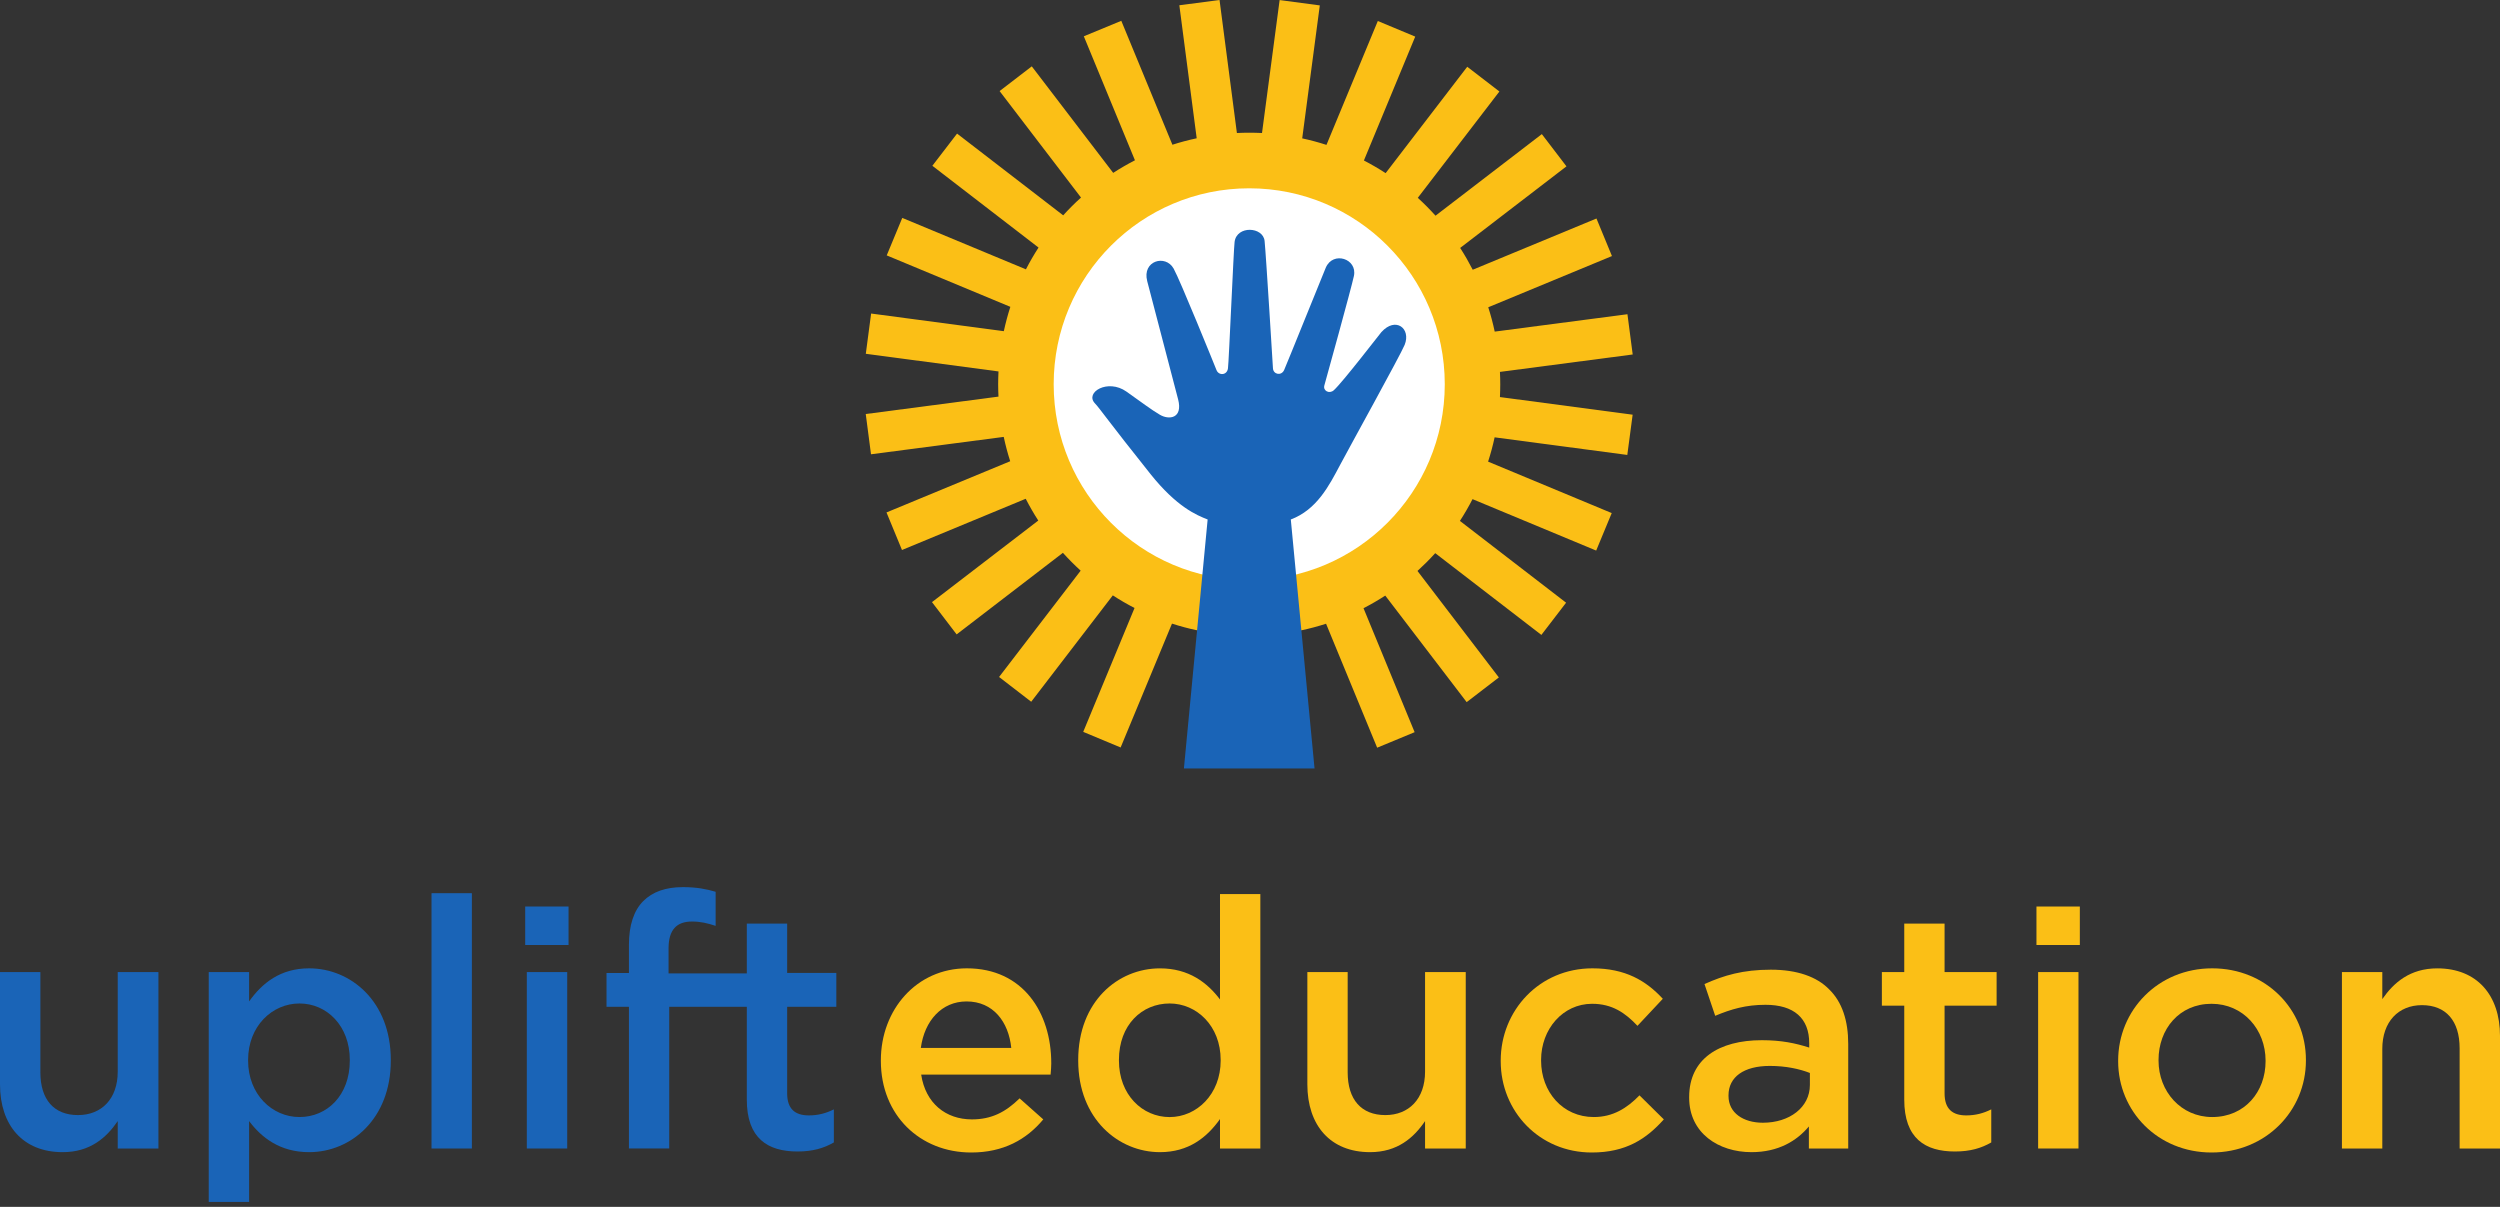 <?xml version="1.0" encoding="UTF-8"?> <svg xmlns="http://www.w3.org/2000/svg" width="87" height="42" viewBox="0 0 87 42" fill="none"><rect x="0" y="0" width="87" height="42" fill="#333333" stroke="none"/><path d="M0 37.734V33.827H1.405V37.316C1.405 38.269 1.88 38.805 2.715 38.805C3.529 38.805 4.097 38.246 4.097 37.293V33.827H5.513V39.968H4.097V39.014C3.702 39.595 3.134 40.095 2.181 40.095C0.8 40.095 0 39.165 0 37.734Z" fill="#1A64B7"></path><path d="M12.173 36.909V36.885C12.173 35.699 11.374 34.921 10.422 34.921C9.47 34.921 8.634 35.711 8.634 36.885V36.909C8.634 38.083 9.47 38.873 10.422 38.873C11.385 38.873 12.173 38.118 12.173 36.909ZM7.264 33.827H8.669V34.85C9.121 34.211 9.759 33.698 10.758 33.698C12.197 33.698 13.6 34.838 13.6 36.885V36.909C13.6 38.943 12.209 40.095 10.758 40.095C9.737 40.095 9.098 39.583 8.669 39.014V41.828H7.264V33.827Z" fill="#1A64B7"></path><path d="M15.017 31.083H16.421V39.968H15.017V31.083Z" fill="#1A64B7"></path><path d="M18.333 33.828H19.739V39.968H18.333V33.828ZM18.277 31.547H19.785V32.886H18.277V31.547Z" fill="#1A64B7"></path><path d="M29.104 35.036V33.858H27.393V32.141H25.989V33.874H23.266V33C23.266 32.36 23.545 32.069 24.079 32.069C24.381 32.069 24.625 32.128 24.904 32.22V31.034C24.589 30.942 24.254 30.872 23.766 30.872C23.163 30.872 22.709 31.034 22.384 31.359C22.059 31.685 21.887 32.198 21.887 32.871V33.861H21.107V35.036H21.887V39.967H23.289V35.036H25.989V38.269C25.989 39.618 26.72 40.072 27.753 40.072C28.287 40.072 28.67 39.956 29.018 39.757V38.606C28.739 38.746 28.462 38.816 28.148 38.816C27.672 38.816 27.393 38.595 27.393 38.048V35.036H29.104Z" fill="#1A64B7"></path><path d="M35.192 36.467C35.099 35.56 34.565 34.85 33.636 34.85C32.778 34.85 32.173 35.514 32.045 36.467H35.192ZM30.654 36.92V36.897C30.654 35.14 31.895 33.698 33.647 33.698C35.597 33.698 36.584 35.234 36.584 37.002C36.584 37.13 36.573 37.258 36.561 37.397H32.057C32.209 38.398 32.916 38.955 33.822 38.955C34.507 38.955 34.994 38.701 35.482 38.223L36.306 38.955C35.725 39.652 34.924 40.107 33.798 40.107C32.023 40.107 30.654 38.816 30.654 36.92Z" fill="#FBBF16"></path><path d="M42.479 36.909V36.885C42.479 35.699 41.642 34.921 40.703 34.921C39.739 34.921 38.939 35.665 38.939 36.885V36.909C38.939 38.095 39.751 38.874 40.703 38.874C41.642 38.874 42.479 38.084 42.479 36.909ZM37.522 36.909V36.885C37.522 34.85 38.905 33.699 40.366 33.699C41.375 33.699 42.015 34.199 42.456 34.781V31.113H43.86V39.968H42.456V38.943C42.002 39.583 41.365 40.095 40.366 40.095C38.927 40.095 37.522 38.943 37.522 36.909Z" fill="#FBBF16"></path><path d="M45.496 37.734V33.827H46.899V37.316C46.899 38.269 47.375 38.805 48.211 38.805C49.023 38.805 49.592 38.246 49.592 37.293V33.827H51.008V39.968H49.592V39.014C49.198 39.595 48.63 40.095 47.678 40.095C46.297 40.095 45.496 39.165 45.496 37.734Z" fill="#FBBF16"></path><path d="M52.225 36.931V36.909C52.225 35.164 53.571 33.698 55.416 33.698C56.566 33.698 57.285 34.13 57.866 34.758L56.984 35.699C56.555 35.245 56.103 34.932 55.405 34.932C54.385 34.932 53.63 35.815 53.63 36.885V36.909C53.63 38.002 54.385 38.873 55.464 38.873C56.125 38.873 56.613 38.571 57.054 38.118L57.901 38.955C57.297 39.63 56.59 40.107 55.394 40.107C53.571 40.107 52.225 38.676 52.225 36.931Z" fill="#FBBF16"></path><path d="M62.984 37.757V37.339C62.624 37.199 62.148 37.094 61.591 37.094C60.686 37.094 60.152 37.478 60.152 38.118V38.142C60.152 38.734 60.674 39.071 61.348 39.071C62.276 39.071 62.984 38.537 62.984 37.757ZM58.783 38.2V38.176C58.783 36.851 59.816 36.199 61.312 36.199C61.997 36.199 62.485 36.304 62.961 36.456V36.304C62.961 35.431 62.426 34.967 61.44 34.967C60.756 34.967 60.245 35.118 59.689 35.35L59.316 34.245C59.99 33.943 60.652 33.745 61.626 33.745C62.541 33.745 63.228 33.99 63.657 34.432C64.109 34.873 64.318 35.526 64.318 36.326V39.968H62.949V39.2C62.531 39.699 61.893 40.095 60.952 40.095C59.804 40.095 58.783 39.432 58.783 38.2Z" fill="#FBBF16"></path><path d="M66.268 38.269V34.997H65.489V33.827H66.268V32.141H67.671V33.827H69.482V34.997H67.671V38.048C67.671 38.595 67.949 38.816 68.426 38.816C68.738 38.816 69.019 38.746 69.296 38.606V39.757C68.949 39.956 68.567 40.072 68.031 40.072C66.997 40.072 66.268 39.618 66.268 38.269Z" fill="#FBBF16"></path><path d="M70.927 33.828H72.331V39.968H70.927V33.828ZM70.869 31.547H72.378V32.886H70.869V31.547Z" fill="#FBBF16"></path><path d="M78.842 36.931V36.909C78.842 35.828 78.065 34.932 76.961 34.932C75.836 34.932 75.117 35.815 75.117 36.885V36.909C75.117 37.979 75.895 38.873 76.984 38.873C78.123 38.873 78.842 37.989 78.842 36.931ZM73.712 36.931V36.909C73.712 35.152 75.105 33.698 76.984 33.698C78.865 33.698 80.246 35.129 80.246 36.885V36.909C80.246 38.652 78.853 40.107 76.961 40.107C75.094 40.107 73.712 38.676 73.712 36.931Z" fill="#FBBF16"></path><path d="M81.499 33.828H82.904V34.769C83.299 34.199 83.866 33.699 84.818 33.699C86.198 33.699 87 34.63 87 36.048V39.968H85.595V36.478C85.595 35.526 85.119 34.979 84.284 34.979C83.472 34.979 82.904 35.548 82.904 36.502V39.968H81.499V33.828Z" fill="#FBBF16"></path><path d="M52.209 13.372C52.209 13.228 52.205 13.084 52.198 12.942L56.818 12.336L56.635 10.935L52.016 11.54C51.955 11.252 51.88 10.97 51.791 10.693L56.096 8.911L55.557 7.604L51.251 9.387C51.117 9.126 50.972 8.873 50.814 8.628L54.513 5.789L53.656 4.667L49.956 7.506C49.761 7.289 49.555 7.082 49.339 6.885L52.179 3.184L51.06 2.323L48.22 6.025C47.975 5.866 47.724 5.72 47.464 5.585L49.25 1.274L47.948 0.731L46.161 5.042C45.886 4.953 45.603 4.877 45.317 4.815L45.929 0.188L44.531 0.002L43.918 4.629C43.771 4.622 43.623 4.618 43.473 4.618C43.329 4.618 43.186 4.622 43.044 4.629L42.44 8.58307e-05L41.041 0.183L41.645 4.812C41.358 4.873 41.075 4.948 40.8 5.037L39.021 0.724L37.717 1.263L39.496 5.578C39.236 5.712 38.983 5.858 38.739 6.016L35.906 2.309L34.786 3.169L37.619 6.875C37.402 7.071 37.195 7.277 36.999 7.494L33.306 4.649L32.446 5.769L36.141 8.615C35.982 8.86 35.836 9.113 35.702 9.373L31.399 7.583L30.858 8.888L35.16 10.678C35.071 10.955 34.995 11.237 34.933 11.525L30.315 10.911L30.13 12.312L34.748 12.926C34.741 13.074 34.736 13.223 34.736 13.372C34.736 13.516 34.741 13.66 34.747 13.802L30.128 14.408L30.311 15.809L34.93 15.204C34.991 15.492 35.066 15.774 35.155 16.051L30.85 17.833L31.389 19.14L35.695 17.357C35.828 17.617 35.974 17.87 36.132 18.115L32.433 20.954L33.291 22.077L36.989 19.238C37.185 19.455 37.391 19.662 37.607 19.859L34.768 23.559L35.886 24.421L38.726 20.719C38.97 20.878 39.222 21.024 39.482 21.158L37.696 25.469L38.998 26.012L40.785 21.702C41.061 21.791 41.342 21.867 41.63 21.929L43.028 22.114C43.175 22.122 43.324 22.126 43.473 22.126C43.617 22.126 43.76 22.122 43.903 22.115L45.301 21.932C45.589 21.871 45.871 21.795 46.147 21.706L47.925 26.02L49.229 25.48L47.45 21.165C47.711 21.032 47.963 20.885 48.207 20.727L51.04 24.434L52.16 23.575L49.328 19.869C49.544 19.672 49.751 19.466 49.946 19.25L53.64 22.095L54.5 20.974L50.805 18.128C50.964 17.883 51.11 17.631 51.244 17.37L55.547 19.16L56.088 17.855L51.786 16.065C51.875 15.789 51.951 15.507 52.013 15.219L56.63 15.832L56.816 14.431L52.198 13.818C52.205 13.67 52.209 13.521 52.209 13.372Z" fill="#FBBF16"></path><path d="M50.278 13.372C50.278 17.138 47.231 20.19 43.473 20.19C39.715 20.19 36.668 17.138 36.668 13.372C36.668 9.605 39.715 6.553 43.473 6.553C47.231 6.553 50.278 9.605 50.278 13.372Z" fill="white"></path><path d="M46.635 16.18C46.934 15.614 48.745 12.339 48.882 12.001C49.111 11.432 48.569 11.006 48.072 11.558C48.008 11.63 46.722 13.306 46.417 13.58C46.261 13.721 46.035 13.6 46.087 13.414C46.131 13.259 47.026 10.03 47.116 9.605C47.245 9.002 46.389 8.727 46.137 9.315C46.035 9.554 44.781 12.67 44.688 12.877C44.593 13.088 44.314 13.034 44.299 12.82C44.299 12.82 44.059 8.878 44.008 8.386C43.956 7.886 43.038 7.84 42.964 8.417C42.929 8.692 42.766 12.582 42.733 12.82C42.7 13.065 42.411 13.079 42.333 12.877C42.282 12.746 41.066 9.746 40.842 9.346C40.559 8.842 39.738 9.072 39.923 9.784C40.123 10.556 40.833 13.253 40.999 13.9C41.169 14.56 40.686 14.625 40.361 14.432C40.047 14.246 39.766 14.027 39.201 13.628C38.55 13.167 37.744 13.657 38.102 14.035C38.287 14.23 38.547 14.631 40.037 16.497C40.948 17.637 41.631 17.924 42.026 18.078L41.2 26.743H45.746L44.92 18.078C45.824 17.738 46.252 16.904 46.635 16.18Z" fill="#1A64B7"></path></svg> 